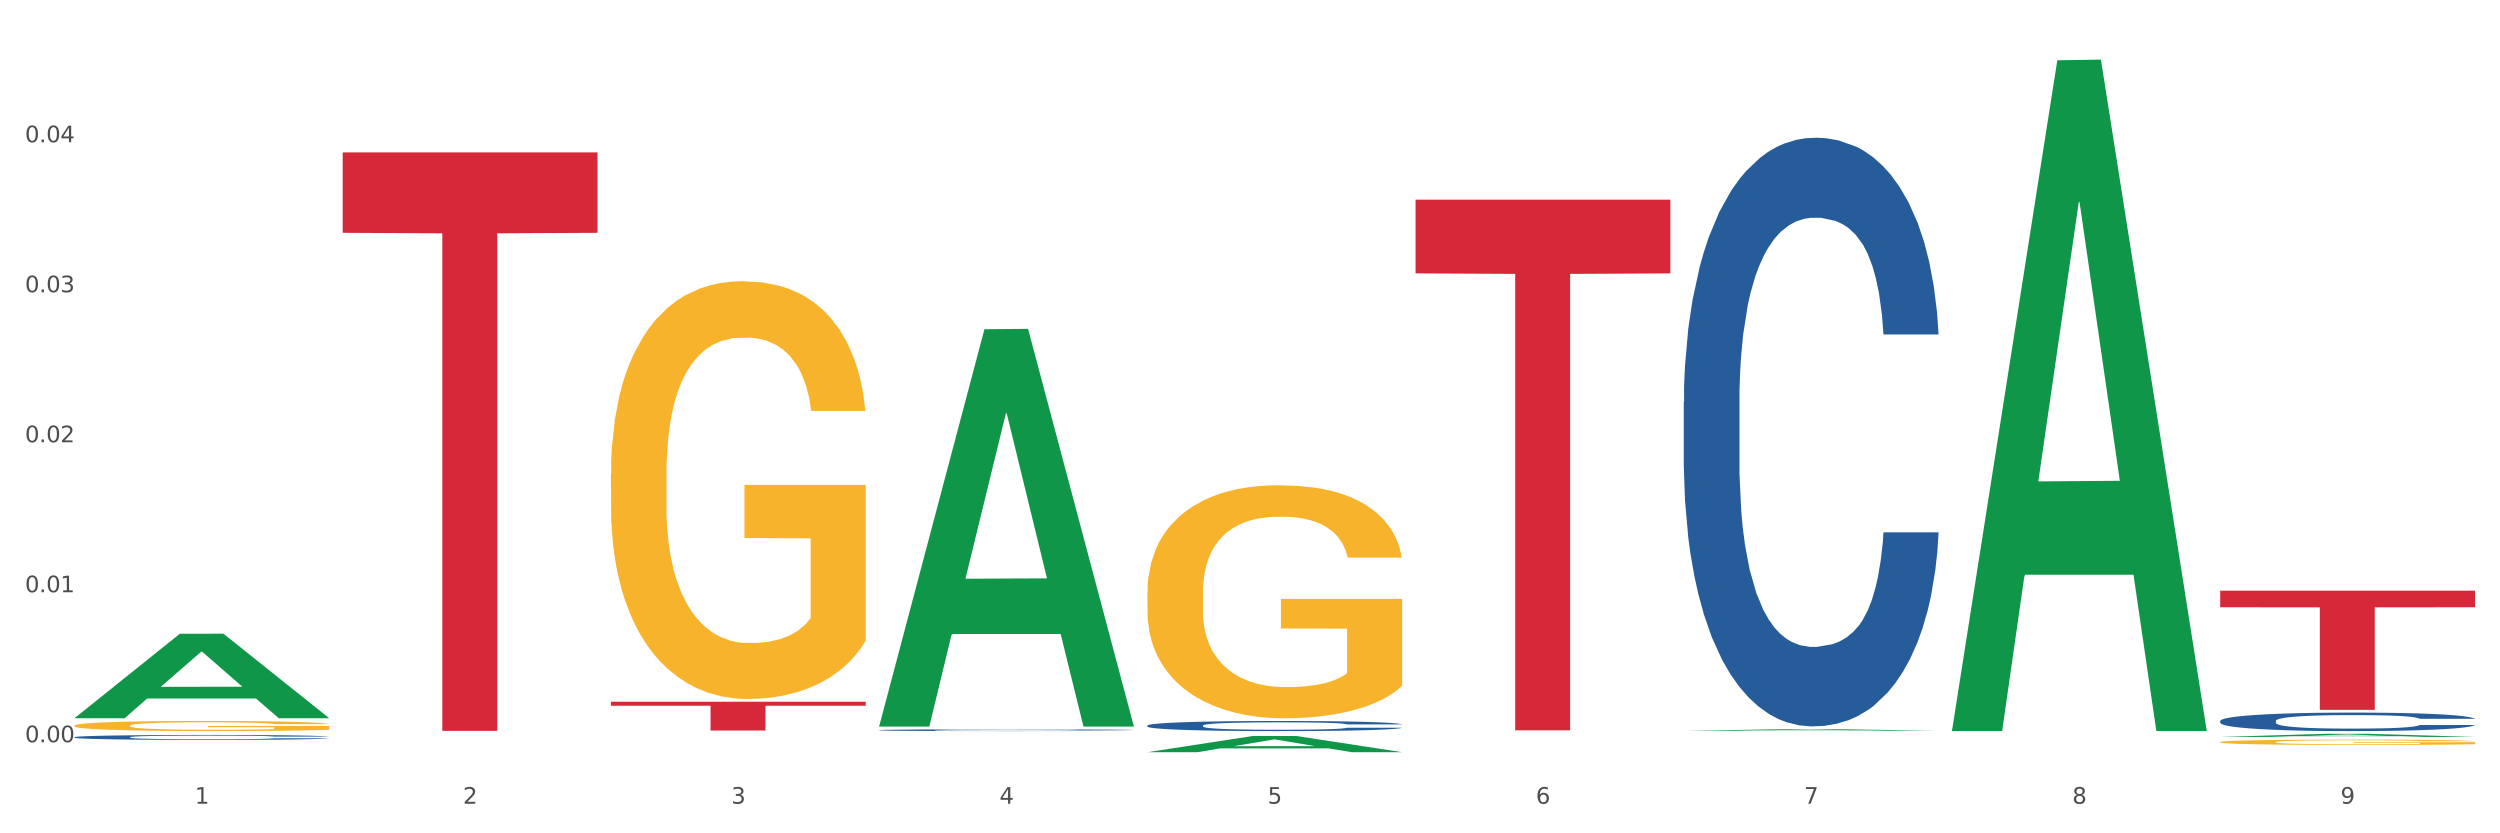 <?xml version="1.0" encoding="utf-8" standalone="no"?>
<!DOCTYPE svg PUBLIC "-//W3C//DTD SVG 1.1//EN"
  "http://www.w3.org/Graphics/SVG/1.1/DTD/svg11.dtd">
<svg xmlns:xlink="http://www.w3.org/1999/xlink" width="1080pt" height="360pt" viewBox="0 0 1080 360" xmlns="http://www.w3.org/2000/svg" version="1.1">
 <rect x="0" y="0" width="1080" height="360" fill="#333333" stroke="none"/>
 <defs>
  <style type="text/css">*{stroke-linejoin: round; stroke-linecap: butt}</style>
 </defs>
 <g id="figure_1">
  <g id="patch_1">
   <path d="M 0 360 
L 1080 360 
L 1080 0 
L 0 0 
z
" style="fill: #ffffff; stroke: #ffffff; stroke-linejoin: miter"/>
  </g>
  <g id="axes_1">
   <g id="matplotlib.axis_1">
    <g id="xtick_1">
     <g id="text_1">
      <!-- 1 -->
      <g style="fill: #4d4d4d" transform="translate(84.159 347.204) scale(0.096 -0.096)">
       <defs>
        <path id="DejaVuSans-31" d="M 794 531 
L 1825 531 
L 1825 4091 
L 703 3866 
L 703 4441 
L 1819 4666 
L 2450 4666 
L 2450 531 
L 3481 531 
L 3481 0 
L 794 0 
L 794 531 
z
" transform="scale(0.016)"/>
       </defs>
       <use xlink:href="#DejaVuSans-31"/>
      </g>
     </g>
    </g>
    <g id="xtick_2">
     <g id="text_2">
      <!-- 2 -->
      <g style="fill: #4d4d4d" transform="translate(200.027 347.204) scale(0.096 -0.096)">
       <defs>
        <path id="DejaVuSans-32" d="M 1228 531 
L 3431 531 
L 3431 0 
L 469 0 
L 469 531 
Q 828 903 1448 1529 
Q 2069 2156 2228 2338 
Q 2531 2678 2651 2914 
Q 2772 3150 2772 3378 
Q 2772 3750 2511 3984 
Q 2250 4219 1831 4219 
Q 1534 4219 1204 4116 
Q 875 4013 500 3803 
L 500 4441 
Q 881 4594 1212 4672 
Q 1544 4750 1819 4750 
Q 2544 4750 2975 4387 
Q 3406 4025 3406 3419 
Q 3406 3131 3298 2873 
Q 3191 2616 2906 2266 
Q 2828 2175 2409 1742 
Q 1991 1309 1228 531 
z
" transform="scale(0.016)"/>
       </defs>
       <use xlink:href="#DejaVuSans-32"/>
      </g>
     </g>
    </g>
    <g id="xtick_3">
     <g id="text_3">
      <!-- 3 -->
      <g style="fill: #4d4d4d" transform="translate(315.896 347.204) scale(0.096 -0.096)">
       <defs>
        <path id="DejaVuSans-33" d="M 2597 2516 
Q 3050 2419 3304 2112 
Q 3559 1806 3559 1356 
Q 3559 666 3084 287 
Q 2609 -91 1734 -91 
Q 1441 -91 1130 -33 
Q 819 25 488 141 
L 488 750 
Q 750 597 1062 519 
Q 1375 441 1716 441 
Q 2309 441 2620 675 
Q 2931 909 2931 1356 
Q 2931 1769 2642 2001 
Q 2353 2234 1838 2234 
L 1294 2234 
L 1294 2753 
L 1863 2753 
Q 2328 2753 2575 2939 
Q 2822 3125 2822 3475 
Q 2822 3834 2567 4026 
Q 2313 4219 1838 4219 
Q 1578 4219 1281 4162 
Q 984 4106 628 3988 
L 628 4550 
Q 988 4650 1302 4700 
Q 1616 4750 1894 4750 
Q 2613 4750 3031 4423 
Q 3450 4097 3450 3541 
Q 3450 3153 3228 2886 
Q 3006 2619 2597 2516 
z
" transform="scale(0.016)"/>
       </defs>
       <use xlink:href="#DejaVuSans-33"/>
      </g>
     </g>
    </g>
    <g id="xtick_4">
     <g id="text_4">
      <!-- 4 -->
      <g style="fill: #4d4d4d" transform="translate(431.765 347.204) scale(0.096 -0.096)">
       <defs>
        <path id="DejaVuSans-34" d="M 2419 4116 
L 825 1625 
L 2419 1625 
L 2419 4116 
z
M 2253 4666 
L 3047 4666 
L 3047 1625 
L 3713 1625 
L 3713 1100 
L 3047 1100 
L 3047 0 
L 2419 0 
L 2419 1100 
L 313 1100 
L 313 1709 
L 2253 4666 
z
" transform="scale(0.016)"/>
       </defs>
       <use xlink:href="#DejaVuSans-34"/>
      </g>
     </g>
    </g>
    <g id="xtick_5">
     <g id="text_5">
      <!-- 5 -->
      <g style="fill: #4d4d4d" transform="translate(547.634 347.204) scale(0.096 -0.096)">
       <defs>
        <path id="DejaVuSans-35" d="M 691 4666 
L 3169 4666 
L 3169 4134 
L 1269 4134 
L 1269 2991 
Q 1406 3038 1543 3061 
Q 1681 3084 1819 3084 
Q 2600 3084 3056 2656 
Q 3513 2228 3513 1497 
Q 3513 744 3044 326 
Q 2575 -91 1722 -91 
Q 1428 -91 1123 -41 
Q 819 9 494 109 
L 494 744 
Q 775 591 1075 516 
Q 1375 441 1709 441 
Q 2250 441 2565 725 
Q 2881 1009 2881 1497 
Q 2881 1984 2565 2268 
Q 2250 2553 1709 2553 
Q 1456 2553 1204 2497 
Q 953 2441 691 2322 
L 691 4666 
z
" transform="scale(0.016)"/>
       </defs>
       <use xlink:href="#DejaVuSans-35"/>
      </g>
     </g>
    </g>
    <g id="xtick_6">
     <g id="text_6">
      <!-- 6 -->
      <g style="fill: #4d4d4d" transform="translate(663.502 347.204) scale(0.096 -0.096)">
       <defs>
        <path id="DejaVuSans-36" d="M 2113 2584 
Q 1688 2584 1439 2293 
Q 1191 2003 1191 1497 
Q 1191 994 1439 701 
Q 1688 409 2113 409 
Q 2538 409 2786 701 
Q 3034 994 3034 1497 
Q 3034 2003 2786 2293 
Q 2538 2584 2113 2584 
z
M 3366 4563 
L 3366 3988 
Q 3128 4100 2886 4159 
Q 2644 4219 2406 4219 
Q 1781 4219 1451 3797 
Q 1122 3375 1075 2522 
Q 1259 2794 1537 2939 
Q 1816 3084 2150 3084 
Q 2853 3084 3261 2657 
Q 3669 2231 3669 1497 
Q 3669 778 3244 343 
Q 2819 -91 2113 -91 
Q 1303 -91 875 529 
Q 447 1150 447 2328 
Q 447 3434 972 4092 
Q 1497 4750 2381 4750 
Q 2619 4750 2861 4703 
Q 3103 4656 3366 4563 
z
" transform="scale(0.016)"/>
       </defs>
       <use xlink:href="#DejaVuSans-36"/>
      </g>
     </g>
    </g>
    <g id="xtick_7">
     <g id="text_7">
      <!-- 7 -->
      <g style="fill: #4d4d4d" transform="translate(779.371 347.204) scale(0.096 -0.096)">
       <defs>
        <path id="DejaVuSans-37" d="M 525 4666 
L 3525 4666 
L 3525 4397 
L 1831 0 
L 1172 0 
L 2766 4134 
L 525 4134 
L 525 4666 
z
" transform="scale(0.016)"/>
       </defs>
       <use xlink:href="#DejaVuSans-37"/>
      </g>
     </g>
    </g>
    <g id="xtick_8">
     <g id="text_8">
      <!-- 8 -->
      <g style="fill: #4d4d4d" transform="translate(895.24 347.204) scale(0.096 -0.096)">
       <defs>
        <path id="DejaVuSans-38" d="M 2034 2216 
Q 1584 2216 1326 1975 
Q 1069 1734 1069 1313 
Q 1069 891 1326 650 
Q 1584 409 2034 409 
Q 2484 409 2743 651 
Q 3003 894 3003 1313 
Q 3003 1734 2745 1975 
Q 2488 2216 2034 2216 
z
M 1403 2484 
Q 997 2584 770 2862 
Q 544 3141 544 3541 
Q 544 4100 942 4425 
Q 1341 4750 2034 4750 
Q 2731 4750 3128 4425 
Q 3525 4100 3525 3541 
Q 3525 3141 3298 2862 
Q 3072 2584 2669 2484 
Q 3125 2378 3379 2068 
Q 3634 1759 3634 1313 
Q 3634 634 3220 271 
Q 2806 -91 2034 -91 
Q 1263 -91 848 271 
Q 434 634 434 1313 
Q 434 1759 690 2068 
Q 947 2378 1403 2484 
z
M 1172 3481 
Q 1172 3119 1398 2916 
Q 1625 2713 2034 2713 
Q 2441 2713 2670 2916 
Q 2900 3119 2900 3481 
Q 2900 3844 2670 4047 
Q 2441 4250 2034 4250 
Q 1625 4250 1398 4047 
Q 1172 3844 1172 3481 
z
" transform="scale(0.016)"/>
       </defs>
       <use xlink:href="#DejaVuSans-38"/>
      </g>
     </g>
    </g>
    <g id="xtick_9">
     <g id="text_9">
      <!-- 9 -->
      <g style="fill: #4d4d4d" transform="translate(1011.108 347.204) scale(0.096 -0.096)">
       <defs>
        <path id="DejaVuSans-39" d="M 703 97 
L 703 672 
Q 941 559 1184 500 
Q 1428 441 1663 441 
Q 2288 441 2617 861 
Q 2947 1281 2994 2138 
Q 2813 1869 2534 1725 
Q 2256 1581 1919 1581 
Q 1219 1581 811 2004 
Q 403 2428 403 3163 
Q 403 3881 828 4315 
Q 1253 4750 1959 4750 
Q 2769 4750 3195 4129 
Q 3622 3509 3622 2328 
Q 3622 1225 3098 567 
Q 2575 -91 1691 -91 
Q 1453 -91 1209 -44 
Q 966 3 703 97 
z
M 1959 2075 
Q 2384 2075 2632 2365 
Q 2881 2656 2881 3163 
Q 2881 3666 2632 3958 
Q 2384 4250 1959 4250 
Q 1534 4250 1286 3958 
Q 1038 3666 1038 3163 
Q 1038 2656 1286 2365 
Q 1534 2075 1959 2075 
z
" transform="scale(0.016)"/>
       </defs>
       <use xlink:href="#DejaVuSans-39"/>
      </g>
     </g>
    </g>
    <g id="xtick_10"/>
    <g id="xtick_11"/>
    <g id="xtick_12"/>
    <g id="xtick_13"/>
    <g id="xtick_14"/>
    <g id="xtick_15"/>
    <g id="xtick_16"/>
    <g id="xtick_17"/>
   </g>
   <g id="matplotlib.axis_2">
    <g id="ytick_1">
     <g id="text_10">
      <!-- 0.00 -->
      <g style="fill: #4d4d4d" transform="translate(10.8 320.649) scale(0.096 -0.096)">
       <defs>
        <path id="DejaVuSans-30" d="M 2034 4250 
Q 1547 4250 1301 3770 
Q 1056 3291 1056 2328 
Q 1056 1369 1301 889 
Q 1547 409 2034 409 
Q 2525 409 2770 889 
Q 3016 1369 3016 2328 
Q 3016 3291 2770 3770 
Q 2525 4250 2034 4250 
z
M 2034 4750 
Q 2819 4750 3233 4129 
Q 3647 3509 3647 2328 
Q 3647 1150 3233 529 
Q 2819 -91 2034 -91 
Q 1250 -91 836 529 
Q 422 1150 422 2328 
Q 422 3509 836 4129 
Q 1250 4750 2034 4750 
z
" transform="scale(0.016)"/>
        <path id="DejaVuSans-2e" d="M 684 794 
L 1344 794 
L 1344 0 
L 684 0 
L 684 794 
z
" transform="scale(0.016)"/>
       </defs>
       <use xlink:href="#DejaVuSans-30"/>
       <use xlink:href="#DejaVuSans-2e" transform="translate(63.623 0)"/>
       <use xlink:href="#DejaVuSans-30" transform="translate(95.41 0)"/>
       <use xlink:href="#DejaVuSans-30" transform="translate(159.033 0)"/>
      </g>
     </g>
    </g>
    <g id="ytick_2">
     <g id="text_11">
      <!-- 0.01 -->
      <g style="fill: #4d4d4d" transform="translate(10.8 255.852) scale(0.096 -0.096)">
       <use xlink:href="#DejaVuSans-30"/>
       <use xlink:href="#DejaVuSans-2e" transform="translate(63.623 0)"/>
       <use xlink:href="#DejaVuSans-30" transform="translate(95.41 0)"/>
       <use xlink:href="#DejaVuSans-31" transform="translate(159.033 0)"/>
      </g>
     </g>
    </g>
    <g id="ytick_3">
     <g id="text_12">
      <!-- 0.02 -->
      <g style="fill: #4d4d4d" transform="translate(10.8 191.055) scale(0.096 -0.096)">
       <use xlink:href="#DejaVuSans-30"/>
       <use xlink:href="#DejaVuSans-2e" transform="translate(63.623 0)"/>
       <use xlink:href="#DejaVuSans-30" transform="translate(95.41 0)"/>
       <use xlink:href="#DejaVuSans-32" transform="translate(159.033 0)"/>
      </g>
     </g>
    </g>
    <g id="ytick_4">
     <g id="text_13">
      <!-- 0.03 -->
      <g style="fill: #4d4d4d" transform="translate(10.8 126.258) scale(0.096 -0.096)">
       <use xlink:href="#DejaVuSans-30"/>
       <use xlink:href="#DejaVuSans-2e" transform="translate(63.623 0)"/>
       <use xlink:href="#DejaVuSans-30" transform="translate(95.41 0)"/>
       <use xlink:href="#DejaVuSans-33" transform="translate(159.033 0)"/>
      </g>
     </g>
    </g>
    <g id="ytick_5">
     <g id="text_14">
      <!-- 0.04 -->
      <g style="fill: #4d4d4d" transform="translate(10.8 61.461) scale(0.096 -0.096)">
       <use xlink:href="#DejaVuSans-30"/>
       <use xlink:href="#DejaVuSans-2e" transform="translate(63.623 0)"/>
       <use xlink:href="#DejaVuSans-30" transform="translate(95.41 0)"/>
       <use xlink:href="#DejaVuSans-34" transform="translate(159.033 0)"/>
      </g>
     </g>
    </g>
    <g id="ytick_6"/>
    <g id="ytick_7"/>
    <g id="ytick_8"/>
    <g id="ytick_9"/>
    <g id="ytick_10"/>
   </g>
   <g id="PolyCollection_1">
    <path d="M 32.175 310.216 
L 32.288 310.182 
L 77.68 273.784 
L 96.518 273.75 
L 142.25 310.285 
L 120.462 310.285 
L 110.589 301.777 
L 63.722 301.777 
L 63.382 301.914 
L 53.85 310.285 
L 32.175 310.285 
L 32.175 310.216 
L 69.623 296.7 
L 104.689 296.666 
L 87.326 281.537 
L 87.099 281.469 
L 86.872 281.572 
L 69.51 296.666 
L 69.623 296.7 
L 32.175 310.216 
z
" clip-path="url(#p4f53e9b4a7)" style="fill: #109648"/>
    <path d="M 263.912 204.883 
L 264.042 204.718 
L 264.042 198.784 
L 264.302 193.674 
L 265.602 181.311 
L 267.551 171.091 
L 268.981 165.651 
L 270.41 161.2 
L 272.1 156.749 
L 274.179 152.134 
L 277.948 145.375 
L 280.287 141.914 
L 283.146 138.287 
L 288.345 133.012 
L 292.114 130.045 
L 296.012 127.573 
L 302.38 124.605 
L 306.539 123.287 
L 310.958 122.298 
L 316.286 121.638 
L 320.315 121.473 
L 329.152 121.968 
L 336.689 123.452 
L 340.328 124.605 
L 345.007 126.584 
L 347.476 127.902 
L 351.505 130.54 
L 355.663 134.001 
L 358.523 136.968 
L 362.811 142.573 
L 366.06 148.178 
L 369.049 155.101 
L 370.609 159.881 
L 371.778 164.332 
L 372.818 169.442 
L 373.858 177.519 
L 350.465 177.519 
L 349.555 171.75 
L 348.126 166.31 
L 346.047 161.035 
L 344.227 157.738 
L 341.108 153.617 
L 338.249 150.98 
L 335.26 149.002 
L 331.621 147.353 
L 328.762 146.529 
L 324.733 145.87 
L 316.806 146.035 
L 311.477 147.353 
L 307.839 149.002 
L 305.499 150.485 
L 303.42 152.134 
L 301.081 154.442 
L 298.352 157.903 
L 296.402 161.035 
L 294.453 164.991 
L 292.893 168.948 
L 291.464 173.563 
L 290.294 178.508 
L 289.384 183.618 
L 288.605 189.882 
L 287.955 200.267 
L 287.955 222.851 
L 288.215 227.961 
L 288.865 234.719 
L 289.644 239.829 
L 290.944 245.928 
L 292.114 250.049 
L 294.323 255.984 
L 296.792 260.929 
L 298.741 264.061 
L 300.691 266.698 
L 304.07 270.325 
L 307.839 273.292 
L 311.088 275.105 
L 315.506 276.754 
L 318.495 277.413 
L 321.094 277.743 
L 327.462 277.743 
L 332.011 277.248 
L 337.079 276.094 
L 340.978 274.611 
L 344.227 272.797 
L 347.866 269.83 
L 350.205 267.028 
L 350.205 232.576 
L 321.614 232.411 
L 321.614 209.498 
L 373.988 209.498 
L 373.988 276.754 
L 371.778 280.215 
L 369.309 283.347 
L 366.71 286.149 
L 362.811 289.611 
L 358.133 292.908 
L 353.974 295.216 
L 349.555 297.194 
L 344.357 299.007 
L 337.599 300.655 
L 333.44 301.315 
L 328.242 301.809 
L 322.134 301.974 
L 316.806 301.644 
L 311.607 300.82 
L 306.149 299.337 
L 300.821 297.194 
L 296.792 295.051 
L 292.763 292.413 
L 288.475 288.952 
L 285.096 285.655 
L 282.497 282.688 
L 279.637 278.896 
L 276.518 273.951 
L 274.179 269.501 
L 272.1 264.885 
L 269.891 258.951 
L 268.331 253.841 
L 266.772 247.412 
L 265.862 242.631 
L 264.822 235.214 
L 264.042 224.829 
L 263.912 204.883 
z
" clip-path="url(#p4f53e9b4a7)" style="fill: #f7b32b"/>
    <path d="M 495.65 256.151 
L 495.78 256.059 
L 495.78 252.749 
L 496.04 249.899 
L 497.339 243.004 
L 499.289 237.304 
L 500.718 234.271 
L 502.148 231.788 
L 503.837 229.306 
L 505.917 226.732 
L 509.685 222.963 
L 512.025 221.032 
L 514.884 219.01 
L 520.082 216.068 
L 523.851 214.413 
L 527.75 213.034 
L 534.118 211.379 
L 538.276 210.644 
L 542.695 210.092 
L 548.023 209.725 
L 552.052 209.633 
L 560.889 209.908 
L 568.427 210.736 
L 572.066 211.379 
L 576.744 212.483 
L 579.214 213.218 
L 583.242 214.689 
L 587.401 216.62 
L 590.26 218.274 
L 594.549 221.4 
L 597.798 224.526 
L 600.787 228.387 
L 602.346 231.053 
L 603.516 233.535 
L 604.556 236.385 
L 605.595 240.89 
L 582.203 240.89 
L 581.293 237.672 
L 579.863 234.638 
L 577.784 231.697 
L 575.965 229.858 
L 572.846 227.56 
L 569.986 226.089 
L 566.997 224.985 
L 563.359 224.066 
L 560.499 223.606 
L 556.471 223.239 
L 548.543 223.331 
L 543.215 224.066 
L 539.576 224.985 
L 537.237 225.813 
L 535.157 226.732 
L 532.818 228.019 
L 530.089 229.95 
L 528.14 231.697 
L 526.19 233.903 
L 524.631 236.109 
L 523.201 238.683 
L 522.032 241.441 
L 521.122 244.291 
L 520.342 247.785 
L 519.692 253.577 
L 519.692 266.171 
L 519.952 269.021 
L 520.602 272.79 
L 521.382 275.64 
L 522.681 279.042 
L 523.851 281.34 
L 526.06 284.65 
L 528.529 287.408 
L 530.479 289.155 
L 532.428 290.625 
L 535.807 292.648 
L 539.576 294.303 
L 542.825 295.314 
L 547.244 296.233 
L 550.233 296.601 
L 552.832 296.785 
L 559.2 296.785 
L 563.748 296.509 
L 568.817 295.866 
L 572.716 295.038 
L 575.965 294.027 
L 579.603 292.372 
L 581.943 290.809 
L 581.943 271.595 
L 553.352 271.503 
L 553.352 258.725 
L 605.725 258.725 
L 605.725 296.233 
L 603.516 298.164 
L 601.047 299.911 
L 598.447 301.474 
L 594.549 303.404 
L 589.87 305.243 
L 585.711 306.53 
L 581.293 307.633 
L 576.094 308.644 
L 569.337 309.564 
L 565.178 309.931 
L 559.98 310.207 
L 553.871 310.299 
L 548.543 310.115 
L 543.345 309.656 
L 537.887 308.828 
L 532.558 307.633 
L 528.529 306.438 
L 524.501 304.967 
L 520.212 303.036 
L 516.833 301.198 
L 514.234 299.543 
L 511.375 297.428 
L 508.256 294.67 
L 505.917 292.188 
L 503.837 289.614 
L 501.628 286.305 
L 500.068 283.455 
L 498.509 279.869 
L 497.599 277.203 
L 496.56 273.066 
L 495.78 267.275 
L 495.65 256.151 
z
" clip-path="url(#p4f53e9b4a7)" style="fill: #f7b32b"/>
    <path d="M 959.125 320.583 
L 959.255 320.581 
L 959.255 320.505 
L 959.515 320.44 
L 960.814 320.281 
L 962.764 320.151 
L 964.193 320.081 
L 965.623 320.024 
L 967.312 319.968 
L 969.391 319.909 
L 973.16 319.822 
L 975.5 319.778 
L 978.359 319.732 
L 983.557 319.664 
L 987.326 319.626 
L 991.225 319.595 
L 997.593 319.557 
L 1001.751 319.54 
L 1006.17 319.527 
L 1011.498 319.519 
L 1015.527 319.517 
L 1024.364 319.523 
L 1031.902 319.542 
L 1035.541 319.557 
L 1040.219 319.582 
L 1042.688 319.599 
L 1046.717 319.633 
L 1050.876 319.677 
L 1053.735 319.715 
L 1058.024 319.786 
L 1061.273 319.858 
L 1064.262 319.946 
L 1065.821 320.008 
L 1066.991 320.064 
L 1068.03 320.13 
L 1069.07 320.233 
L 1045.677 320.233 
L 1044.768 320.159 
L 1043.338 320.09 
L 1041.259 320.022 
L 1039.439 319.98 
L 1036.32 319.928 
L 1033.461 319.894 
L 1030.472 319.869 
L 1026.833 319.847 
L 1023.974 319.837 
L 1019.946 319.828 
L 1012.018 319.831 
L 1006.69 319.847 
L 1003.051 319.869 
L 1000.712 319.887 
L 998.632 319.909 
L 996.293 319.938 
L 993.564 319.982 
L 991.614 320.022 
L 989.665 320.073 
L 988.106 320.123 
L 986.676 320.182 
L 985.506 320.246 
L 984.597 320.311 
L 983.817 320.391 
L 983.167 320.524 
L 983.167 320.812 
L 983.427 320.878 
L 984.077 320.964 
L 984.857 321.029 
L 986.156 321.107 
L 987.326 321.16 
L 989.535 321.236 
L 992.004 321.299 
L 993.954 321.339 
L 995.903 321.373 
L 999.282 321.419 
L 1003.051 321.457 
L 1006.3 321.48 
L 1010.718 321.501 
L 1013.708 321.51 
L 1016.307 321.514 
L 1022.675 321.514 
L 1027.223 321.508 
L 1032.292 321.493 
L 1036.19 321.474 
L 1039.439 321.451 
L 1043.078 321.413 
L 1045.418 321.377 
L 1045.418 320.937 
L 1016.827 320.935 
L 1016.827 320.642 
L 1069.2 320.642 
L 1069.2 321.501 
L 1066.991 321.546 
L 1064.521 321.586 
L 1061.922 321.622 
L 1058.024 321.666 
L 1053.345 321.708 
L 1049.186 321.737 
L 1044.768 321.763 
L 1039.569 321.786 
L 1032.811 321.807 
L 1028.653 321.815 
L 1023.454 321.822 
L 1017.346 321.824 
L 1012.018 321.82 
L 1006.82 321.809 
L 1001.361 321.79 
L 996.033 321.763 
L 992.004 321.735 
L 987.976 321.702 
L 983.687 321.657 
L 980.308 321.615 
L 977.709 321.577 
L 974.85 321.529 
L 971.731 321.466 
L 969.391 321.409 
L 967.312 321.35 
L 965.103 321.274 
L 963.543 321.209 
L 961.984 321.126 
L 961.074 321.065 
L 960.034 320.97 
L 959.255 320.838 
L 959.125 320.583 
z
" clip-path="url(#p4f53e9b4a7)" style="fill: #f7b32b"/>
    <path d="M 959.125 311.433 
L 959.255 311.426 
L 959.255 311.222 
L 959.645 310.944 
L 961.076 310.433 
L 962.898 310.046 
L 966.021 309.593 
L 967.712 309.403 
L 969.924 309.192 
L 974.478 308.848 
L 979.683 308.556 
L 983.326 308.396 
L 986.058 308.293 
L 992.173 308.111 
L 995.686 308.031 
L 999.33 307.965 
L 1002.452 307.921 
L 1007.657 307.87 
L 1011.82 307.848 
L 1016.635 307.841 
L 1020.668 307.848 
L 1026.003 307.877 
L 1033.809 307.965 
L 1036.802 308.016 
L 1040.835 308.104 
L 1044.999 308.22 
L 1048.382 308.337 
L 1052.285 308.505 
L 1056.319 308.724 
L 1060.222 309.002 
L 1062.955 309.257 
L 1065.167 309.528 
L 1067.118 309.856 
L 1068.549 310.214 
L 1069.2 310.513 
L 1045.389 310.513 
L 1044.739 310.243 
L 1043.438 309.951 
L 1042.137 309.754 
L 1040.705 309.593 
L 1038.493 309.411 
L 1036.542 309.294 
L 1033.289 309.155 
L 1030.296 309.067 
L 1027.824 309.016 
L 1024.832 308.973 
L 1018.456 308.929 
L 1013.902 308.929 
L 1011.04 308.943 
L 1007.527 308.98 
L 1004.534 309.031 
L 1001.021 309.119 
L 998.289 309.214 
L 995.556 309.338 
L 993.995 309.425 
L 991.653 309.586 
L 990.092 309.717 
L 988.01 309.944 
L 986.839 310.104 
L 984.757 310.521 
L 983.846 310.827 
L 983.456 311.039 
L 983.196 311.273 
L 983.196 312.412 
L 983.976 312.923 
L 984.627 313.142 
L 985.668 313.39 
L 987.619 313.712 
L 990.482 314.026 
L 993.474 314.252 
L 995.947 314.391 
L 998.289 314.493 
L 1000.631 314.573 
L 1003.493 314.646 
L 1005.835 314.69 
L 1009.348 314.734 
L 1013.512 314.756 
L 1016.765 314.756 
L 1023.4 314.719 
L 1026.393 314.683 
L 1029.255 314.632 
L 1032.378 314.551 
L 1034.85 314.464 
L 1036.282 314.398 
L 1038.624 314.259 
L 1040.445 314.113 
L 1042.006 313.945 
L 1043.047 313.799 
L 1044.218 313.58 
L 1045.129 313.332 
L 1045.389 313.201 
L 1069.2 313.201 
L 1068.68 313.463 
L 1067.769 313.719 
L 1065.947 314.062 
L 1064.516 314.259 
L 1062.304 314.5 
L 1059.962 314.705 
L 1056.709 314.931 
L 1053.717 315.099 
L 1050.594 315.245 
L 1047.211 315.377 
L 1041.096 315.559 
L 1038.884 315.61 
L 1034.2 315.698 
L 1030.557 315.749 
L 1025.222 315.8 
L 1019.757 315.829 
L 1014.032 315.837 
L 1008.958 315.822 
L 1003.363 315.778 
L 999.85 315.734 
L 995.947 315.669 
L 991.393 315.566 
L 987.099 315.442 
L 983.065 315.296 
L 979.292 315.128 
L 975.779 314.938 
L 971.225 314.624 
L 967.842 314.318 
L 965.37 314.033 
L 963.679 313.792 
L 961.987 313.485 
L 961.076 313.274 
L 959.645 312.762 
L 959.125 312.288 
L 959.125 311.433 
z
" clip-path="url(#p4f53e9b4a7)" style="fill: #255c99"/>
    <path d="M 727.387 173.759 
L 727.517 173.527 
L 727.517 167.023 
L 727.908 158.198 
L 729.339 141.939 
L 731.161 129.63 
L 734.283 115.23 
L 735.975 109.191 
L 738.187 102.455 
L 742.741 91.539 
L 747.945 82.249 
L 751.588 77.139 
L 754.321 73.888 
L 760.436 68.081 
L 763.949 65.526 
L 767.592 63.436 
L 770.715 62.042 
L 775.919 60.417 
L 780.083 59.72 
L 784.897 59.488 
L 788.931 59.72 
L 794.265 60.649 
L 802.072 63.436 
L 805.065 65.062 
L 809.098 67.849 
L 813.262 71.565 
L 816.645 75.281 
L 820.548 80.623 
L 824.581 87.591 
L 828.485 96.417 
L 831.217 104.546 
L 833.429 113.139 
L 835.381 123.591 
L 836.812 134.972 
L 837.463 144.494 
L 813.652 144.494 
L 813.001 135.901 
L 811.7 126.61 
L 810.399 120.339 
L 808.968 115.23 
L 806.756 109.423 
L 804.804 105.707 
L 801.551 101.294 
L 798.559 98.507 
L 796.087 96.881 
L 793.094 95.488 
L 786.719 94.094 
L 782.165 94.094 
L 779.302 94.559 
L 775.789 95.72 
L 772.797 97.346 
L 769.284 100.133 
L 766.551 103.152 
L 763.819 107.101 
L 762.257 109.888 
L 759.915 114.997 
L 758.354 119.178 
L 756.272 126.378 
L 755.101 131.488 
L 753.019 144.727 
L 752.109 154.481 
L 751.718 161.217 
L 751.458 168.649 
L 751.458 204.882 
L 752.239 221.14 
L 752.889 228.107 
L 753.93 236.004 
L 755.882 246.224 
L 758.744 256.211 
L 761.737 263.411 
L 764.209 267.824 
L 766.551 271.075 
L 768.893 273.63 
L 771.756 275.953 
L 774.098 277.346 
L 777.611 278.74 
L 781.774 279.437 
L 785.027 279.437 
L 791.663 278.275 
L 794.656 277.114 
L 797.518 275.488 
L 800.641 272.933 
L 803.113 270.146 
L 804.544 268.056 
L 806.886 263.643 
L 808.708 258.998 
L 810.269 253.656 
L 811.31 249.011 
L 812.481 242.043 
L 813.392 234.146 
L 813.652 229.966 
L 837.463 229.966 
L 836.942 238.327 
L 836.031 246.456 
L 834.21 257.372 
L 832.779 263.643 
L 830.567 271.308 
L 828.225 277.811 
L 824.972 285.011 
L 821.979 290.353 
L 818.856 294.998 
L 815.474 299.179 
L 809.358 304.985 
L 807.146 306.611 
L 802.462 309.398 
L 798.819 311.024 
L 793.485 312.65 
L 788.02 313.579 
L 782.295 313.811 
L 777.22 313.347 
L 771.626 311.953 
L 768.113 310.559 
L 764.209 308.469 
L 759.655 305.217 
L 755.362 301.269 
L 751.328 296.624 
L 747.555 291.282 
L 744.042 285.243 
L 739.488 275.256 
L 736.105 265.501 
L 733.633 256.443 
L 731.941 248.779 
L 730.25 239.024 
L 729.339 232.288 
L 727.908 216.03 
L 727.387 200.933 
L 727.387 173.759 
z
" clip-path="url(#p4f53e9b4a7)" style="fill: #255c99"/>
    <path d="M 495.65 313.429 
L 495.78 313.425 
L 495.78 313.313 
L 496.17 313.161 
L 497.602 312.882 
L 499.423 312.67 
L 502.546 312.422 
L 504.237 312.319 
L 506.449 312.203 
L 511.003 312.015 
L 516.208 311.855 
L 519.851 311.768 
L 522.583 311.712 
L 528.698 311.612 
L 532.212 311.568 
L 535.855 311.532 
L 538.977 311.508 
L 544.182 311.48 
L 548.345 311.468 
L 553.16 311.464 
L 557.193 311.468 
L 562.528 311.484 
L 570.335 311.532 
L 573.327 311.56 
L 577.361 311.608 
L 581.524 311.672 
L 584.907 311.736 
L 588.81 311.827 
L 592.844 311.947 
L 596.747 312.099 
L 599.48 312.239 
L 601.692 312.386 
L 603.643 312.566 
L 605.075 312.762 
L 605.725 312.926 
L 581.915 312.926 
L 581.264 312.778 
L 579.963 312.618 
L 578.662 312.51 
L 577.23 312.422 
L 575.019 312.323 
L 573.067 312.259 
L 569.814 312.183 
L 566.821 312.135 
L 564.349 312.107 
L 561.357 312.083 
L 554.981 312.059 
L 550.427 312.059 
L 547.565 312.067 
L 544.052 312.087 
L 541.059 312.115 
L 537.546 312.163 
L 534.814 312.215 
L 532.081 312.283 
L 530.52 312.331 
L 528.178 312.418 
L 526.617 312.49 
L 524.535 312.614 
L 523.364 312.702 
L 521.282 312.93 
L 520.371 313.097 
L 519.981 313.213 
L 519.721 313.341 
L 519.721 313.964 
L 520.501 314.243 
L 521.152 314.363 
L 522.193 314.499 
L 524.145 314.675 
L 527.007 314.846 
L 530 314.97 
L 532.472 315.046 
L 534.814 315.102 
L 537.156 315.146 
L 540.018 315.186 
L 542.36 315.21 
L 545.873 315.234 
L 550.037 315.246 
L 553.29 315.246 
L 559.925 315.226 
L 562.918 315.206 
L 565.781 315.178 
L 568.903 315.134 
L 571.375 315.086 
L 572.807 315.05 
L 575.149 314.974 
L 576.97 314.894 
L 578.532 314.802 
L 579.573 314.722 
L 580.744 314.603 
L 581.654 314.467 
L 581.915 314.395 
L 605.725 314.395 
L 605.205 314.539 
L 604.294 314.679 
L 602.472 314.866 
L 601.041 314.974 
L 598.829 315.106 
L 596.487 315.218 
L 593.234 315.341 
L 590.242 315.433 
L 587.119 315.513 
L 583.736 315.585 
L 577.621 315.685 
L 575.409 315.713 
L 570.725 315.761 
L 567.082 315.789 
L 561.747 315.817 
L 556.282 315.833 
L 550.557 315.837 
L 545.483 315.829 
L 539.888 315.805 
L 536.375 315.781 
L 532.472 315.745 
L 527.918 315.689 
L 523.624 315.621 
L 519.591 315.541 
L 515.817 315.449 
L 512.304 315.345 
L 507.75 315.174 
L 504.367 315.006 
L 501.895 314.85 
L 500.204 314.719 
L 498.512 314.551 
L 497.602 314.435 
L 496.17 314.155 
L 495.65 313.896 
L 495.65 313.429 
z
" clip-path="url(#p4f53e9b4a7)" style="fill: #255c99"/>
    <path d="M 379.781 315.413 
L 379.911 315.412 
L 379.911 315.393 
L 380.302 315.366 
L 381.733 315.317 
L 383.554 315.28 
L 386.677 315.236 
L 388.369 315.218 
L 390.58 315.197 
L 395.134 315.164 
L 400.339 315.136 
L 403.982 315.121 
L 406.714 315.111 
L 412.83 315.093 
L 416.343 315.086 
L 419.986 315.079 
L 423.109 315.075 
L 428.313 315.07 
L 432.477 315.068 
L 437.291 315.067 
L 441.324 315.068 
L 446.659 315.071 
L 454.466 315.079 
L 457.458 315.084 
L 461.492 315.093 
L 465.655 315.104 
L 469.038 315.115 
L 472.942 315.131 
L 476.975 315.152 
L 480.879 315.179 
L 483.611 315.204 
L 485.823 315.23 
L 487.775 315.261 
L 489.206 315.296 
L 489.856 315.325 
L 466.046 315.325 
L 465.395 315.299 
L 464.094 315.27 
L 462.793 315.251 
L 461.362 315.236 
L 459.15 315.218 
L 457.198 315.207 
L 453.945 315.194 
L 450.953 315.185 
L 448.481 315.181 
L 445.488 315.176 
L 439.113 315.172 
L 434.559 315.172 
L 431.696 315.173 
L 428.183 315.177 
L 425.19 315.182 
L 421.677 315.19 
L 418.945 315.199 
L 416.213 315.211 
L 414.651 315.22 
L 412.309 315.235 
L 410.748 315.248 
L 408.666 315.27 
L 407.495 315.285 
L 405.413 315.325 
L 404.503 315.355 
L 404.112 315.375 
L 403.852 315.398 
L 403.852 315.507 
L 404.633 315.556 
L 405.283 315.577 
L 406.324 315.601 
L 408.276 315.632 
L 411.138 315.662 
L 414.131 315.684 
L 416.603 315.698 
L 418.945 315.707 
L 421.287 315.715 
L 424.15 315.722 
L 426.492 315.726 
L 430.005 315.731 
L 434.168 315.733 
L 437.421 315.733 
L 444.057 315.729 
L 447.049 315.726 
L 449.912 315.721 
L 453.035 315.713 
L 455.507 315.705 
L 456.938 315.698 
L 459.28 315.685 
L 461.102 315.671 
L 462.663 315.655 
L 463.704 315.641 
L 464.875 315.62 
L 465.786 315.596 
L 466.046 315.583 
L 489.856 315.583 
L 489.336 315.608 
L 488.425 315.633 
L 486.604 315.666 
L 485.172 315.685 
L 482.96 315.708 
L 480.618 315.728 
L 477.366 315.749 
L 474.373 315.766 
L 471.25 315.78 
L 467.867 315.792 
L 461.752 315.81 
L 459.54 315.815 
L 454.856 315.823 
L 451.213 315.828 
L 445.878 315.833 
L 440.414 315.836 
L 434.689 315.837 
L 429.614 315.835 
L 424.019 315.831 
L 420.506 315.827 
L 416.603 315.82 
L 412.049 315.811 
L 407.755 315.799 
L 403.722 315.785 
L 399.949 315.768 
L 396.436 315.75 
L 391.882 315.72 
L 388.499 315.69 
L 386.027 315.663 
L 384.335 315.64 
L 382.644 315.61 
L 381.733 315.59 
L 380.302 315.541 
L 379.781 315.495 
L 379.781 315.413 
z
" clip-path="url(#p4f53e9b4a7)" style="fill: #255c99"/>
    <path d="M 32.175 318.46 
L 32.305 318.458 
L 32.305 318.403 
L 32.695 318.329 
L 34.127 318.193 
L 35.948 318.09 
L 39.071 317.969 
L 40.762 317.918 
L 42.974 317.862 
L 47.528 317.77 
L 52.733 317.692 
L 56.376 317.649 
L 59.108 317.622 
L 65.224 317.573 
L 68.737 317.552 
L 72.38 317.535 
L 75.503 317.523 
L 80.707 317.509 
L 84.871 317.503 
L 89.685 317.501 
L 93.718 317.503 
L 99.053 317.511 
L 106.86 317.535 
L 109.852 317.548 
L 113.886 317.572 
L 118.049 317.603 
L 121.432 317.634 
L 125.336 317.679 
L 129.369 317.737 
L 133.273 317.811 
L 136.005 317.879 
L 138.217 317.951 
L 140.168 318.039 
L 141.6 318.135 
L 142.25 318.214 
L 118.44 318.214 
L 117.789 318.142 
L 116.488 318.064 
L 115.187 318.012 
L 113.756 317.969 
L 111.544 317.92 
L 109.592 317.889 
L 106.339 317.852 
L 103.347 317.829 
L 100.874 317.815 
L 97.882 317.803 
L 91.506 317.792 
L 86.952 317.792 
L 84.09 317.796 
L 80.577 317.805 
L 77.584 317.819 
L 74.071 317.842 
L 71.339 317.868 
L 68.607 317.901 
L 67.045 317.924 
L 64.703 317.967 
L 63.142 318.002 
L 61.06 318.062 
L 59.889 318.105 
L 57.807 318.216 
L 56.896 318.298 
L 56.506 318.355 
L 56.246 318.417 
L 56.246 318.721 
L 57.027 318.857 
L 57.677 318.916 
L 58.718 318.982 
L 60.67 319.068 
L 63.532 319.151 
L 66.525 319.212 
L 68.997 319.249 
L 71.339 319.276 
L 73.681 319.297 
L 76.543 319.317 
L 78.885 319.329 
L 82.398 319.34 
L 86.562 319.346 
L 89.815 319.346 
L 96.451 319.336 
L 99.443 319.327 
L 102.306 319.313 
L 105.428 319.292 
L 107.901 319.268 
L 109.332 319.251 
L 111.674 319.214 
L 113.495 319.175 
L 115.057 319.13 
L 116.098 319.091 
L 117.269 319.033 
L 118.179 318.966 
L 118.44 318.931 
L 142.25 318.931 
L 141.73 319.001 
L 140.819 319.07 
L 138.997 319.161 
L 137.566 319.214 
L 135.354 319.278 
L 133.012 319.333 
L 129.759 319.393 
L 126.767 319.438 
L 123.644 319.477 
L 120.261 319.512 
L 114.146 319.56 
L 111.934 319.574 
L 107.25 319.597 
L 103.607 319.611 
L 98.272 319.625 
L 92.807 319.633 
L 87.083 319.634 
L 82.008 319.631 
L 76.413 319.619 
L 72.9 319.607 
L 68.997 319.59 
L 64.443 319.562 
L 60.149 319.529 
L 56.116 319.49 
L 52.342 319.446 
L 48.829 319.395 
L 44.275 319.311 
L 40.893 319.229 
L 38.42 319.153 
L 36.729 319.089 
L 35.037 319.007 
L 34.127 318.951 
L 32.695 318.814 
L 32.175 318.688 
L 32.175 318.46 
z
" clip-path="url(#p4f53e9b4a7)" style="fill: #255c99"/>
    <path d="M 148.044 65.843 
L 258.119 65.843 
L 258.119 100.571 
L 214.819 100.806 
L 214.819 315.747 
L 191.083 315.747 
L 191.083 100.806 
L 148.044 100.571 
L 148.044 66.077 
L 148.044 65.843 
z
" clip-path="url(#p4f53e9b4a7)" style="fill: #d62839"/>
    <path d="M 263.912 303.139 
L 373.988 303.139 
L 373.988 304.869 
L 330.688 304.881 
L 330.688 315.589 
L 306.951 315.589 
L 306.951 304.881 
L 263.912 304.869 
L 263.912 303.151 
L 263.912 303.139 
z
" clip-path="url(#p4f53e9b4a7)" style="fill: #d62839"/>
    <path d="M 611.519 86.246 
L 721.594 86.246 
L 721.594 118.107 
L 678.294 118.322 
L 678.294 315.516 
L 654.557 315.516 
L 654.557 118.322 
L 611.519 118.107 
L 611.519 86.461 
L 611.519 86.246 
z
" clip-path="url(#p4f53e9b4a7)" style="fill: #d62839"/>
    <path d="M 32.175 313.477 
L 32.305 313.473 
L 32.305 313.329 
L 32.565 313.205 
L 33.864 312.904 
L 35.814 312.656 
L 37.243 312.523 
L 38.673 312.415 
L 40.362 312.307 
L 42.442 312.195 
L 46.211 312.031 
L 48.55 311.947 
L 51.409 311.858 
L 56.607 311.73 
L 60.376 311.658 
L 64.275 311.598 
L 70.643 311.526 
L 74.802 311.494 
L 79.22 311.47 
L 84.548 311.454 
L 88.577 311.45 
L 97.414 311.462 
L 104.952 311.498 
L 108.591 311.526 
L 113.269 311.574 
L 115.739 311.606 
L 119.767 311.67 
L 123.926 311.754 
L 126.785 311.826 
L 131.074 311.963 
L 134.323 312.099 
L 137.312 312.267 
L 138.871 312.383 
L 140.041 312.491 
L 141.081 312.616 
L 142.12 312.812 
L 118.728 312.812 
L 117.818 312.672 
L 116.388 312.539 
L 114.309 312.411 
L 112.49 312.331 
L 109.371 312.231 
L 106.512 312.167 
L 103.522 312.119 
L 99.884 312.079 
L 97.025 312.059 
L 92.996 312.043 
L 85.068 312.047 
L 79.74 312.079 
L 76.101 312.119 
L 73.762 312.155 
L 71.683 312.195 
L 69.343 312.251 
L 66.614 312.335 
L 64.665 312.411 
L 62.715 312.507 
L 61.156 312.604 
L 59.726 312.716 
L 58.557 312.836 
L 57.647 312.96 
L 56.867 313.112 
L 56.217 313.365 
L 56.217 313.914 
L 56.477 314.038 
L 57.127 314.202 
L 57.907 314.326 
L 59.206 314.474 
L 60.376 314.575 
L 62.585 314.719 
L 65.055 314.839 
L 67.004 314.915 
L 68.953 314.979 
L 72.332 315.067 
L 76.101 315.14 
L 79.35 315.184 
L 83.769 315.224 
L 86.758 315.24 
L 89.357 315.248 
L 95.725 315.248 
L 100.274 315.236 
L 105.342 315.208 
L 109.241 315.172 
L 112.49 315.128 
L 116.129 315.055 
L 118.468 314.987 
L 118.468 314.15 
L 89.877 314.146 
L 89.877 313.589 
L 142.25 313.589 
L 142.25 315.224 
L 140.041 315.308 
L 137.572 315.384 
L 134.973 315.452 
L 131.074 315.536 
L 126.395 315.616 
L 122.237 315.672 
L 117.818 315.72 
L 112.62 315.764 
L 105.862 315.805 
L 101.703 315.821 
L 96.505 315.833 
L 90.397 315.837 
L 85.068 315.829 
L 79.87 315.809 
L 74.412 315.773 
L 69.083 315.72 
L 65.055 315.668 
L 61.026 315.604 
L 56.737 315.52 
L 53.358 315.44 
L 50.759 315.368 
L 47.9 315.276 
L 44.781 315.156 
L 42.442 315.047 
L 40.362 314.935 
L 38.153 314.791 
L 36.594 314.667 
L 35.034 314.511 
L 34.124 314.394 
L 33.085 314.214 
L 32.305 313.962 
L 32.175 313.477 
z
" clip-path="url(#p4f53e9b4a7)" style="fill: #f7b32b"/>
    <path d="M 959.125 255.177 
L 1069.2 255.177 
L 1069.2 262.334 
L 1025.9 262.382 
L 1025.9 306.676 
L 1002.164 306.676 
L 1002.164 262.382 
L 959.125 262.334 
L 959.125 255.226 
L 959.125 255.177 
z
" clip-path="url(#p4f53e9b4a7)" style="fill: #d62839"/>
    <path d="M 727.387 315.688 
L 727.501 315.688 
L 772.893 314.977 
L 791.73 314.976 
L 837.463 315.69 
L 815.674 315.69 
L 805.802 315.523 
L 758.935 315.523 
L 758.594 315.526 
L 749.062 315.69 
L 727.387 315.69 
L 727.387 315.688 
L 764.836 315.424 
L 799.901 315.424 
L 782.538 315.128 
L 782.311 315.127 
L 782.084 315.129 
L 764.722 315.424 
L 764.836 315.424 
L 727.387 315.688 
z
" clip-path="url(#p4f53e9b4a7)" style="fill: #109648"/>
    <path d="M 495.65 324.936 
L 495.763 324.93 
L 541.155 317.953 
L 559.993 317.946 
L 605.725 324.95 
L 583.937 324.95 
L 574.064 323.319 
L 527.197 323.319 
L 526.857 323.345 
L 517.324 324.95 
L 495.65 324.95 
L 495.65 324.936 
L 533.098 322.346 
L 568.163 322.339 
L 550.801 319.439 
L 550.574 319.426 
L 550.347 319.446 
L 532.985 322.339 
L 533.098 322.346 
L 495.65 324.936 
z
" clip-path="url(#p4f53e9b4a7)" style="fill: #109648"/>
    <path d="M 959.125 318.349 
L 959.238 318.348 
L 1004.63 317.003 
L 1023.468 317.002 
L 1069.2 318.352 
L 1047.412 318.352 
L 1037.539 318.037 
L 990.672 318.037 
L 990.332 318.042 
L 980.799 318.352 
L 959.125 318.352 
L 959.125 318.349 
L 996.573 317.85 
L 1031.638 317.848 
L 1014.276 317.289 
L 1014.049 317.287 
L 1013.822 317.291 
L 996.46 317.848 
L 996.573 317.85 
L 959.125 318.349 
z
" clip-path="url(#p4f53e9b4a7)" style="fill: #109648"/>
    <path d="M 843.256 315.282 
L 843.369 315.009 
L 888.761 26.032 
L 907.599 25.759 
L 953.331 315.826 
L 931.543 315.826 
L 921.67 248.28 
L 874.803 248.28 
L 874.463 249.37 
L 864.931 315.826 
L 843.256 315.826 
L 843.256 315.282 
L 880.704 207.97 
L 915.77 207.698 
L 898.407 87.586 
L 898.18 87.041 
L 897.953 87.858 
L 880.591 207.698 
L 880.704 207.97 
L 843.256 315.282 
z
" clip-path="url(#p4f53e9b4a7)" style="fill: #109648"/>
    <path d="M 379.781 313.58 
L 379.895 313.418 
L 425.286 142.221 
L 444.124 142.06 
L 489.856 313.902 
L 468.068 313.902 
L 458.196 273.887 
L 411.328 273.887 
L 410.988 274.532 
L 401.456 313.902 
L 379.781 313.902 
L 379.781 313.58 
L 417.229 250.006 
L 452.295 249.845 
L 434.932 178.688 
L 434.705 178.365 
L 434.478 178.849 
L 417.116 249.845 
L 417.229 250.006 
L 379.781 313.58 
z
" clip-path="url(#p4f53e9b4a7)" style="fill: #109648"/>
   </g>
  </g>
 </g>
 <defs>
  <clipPath id="p4f53e9b4a7">
   <rect x="32.175" y="10.8" width="1037.025" height="329.109"/>
  </clipPath>
 </defs>
</svg>
